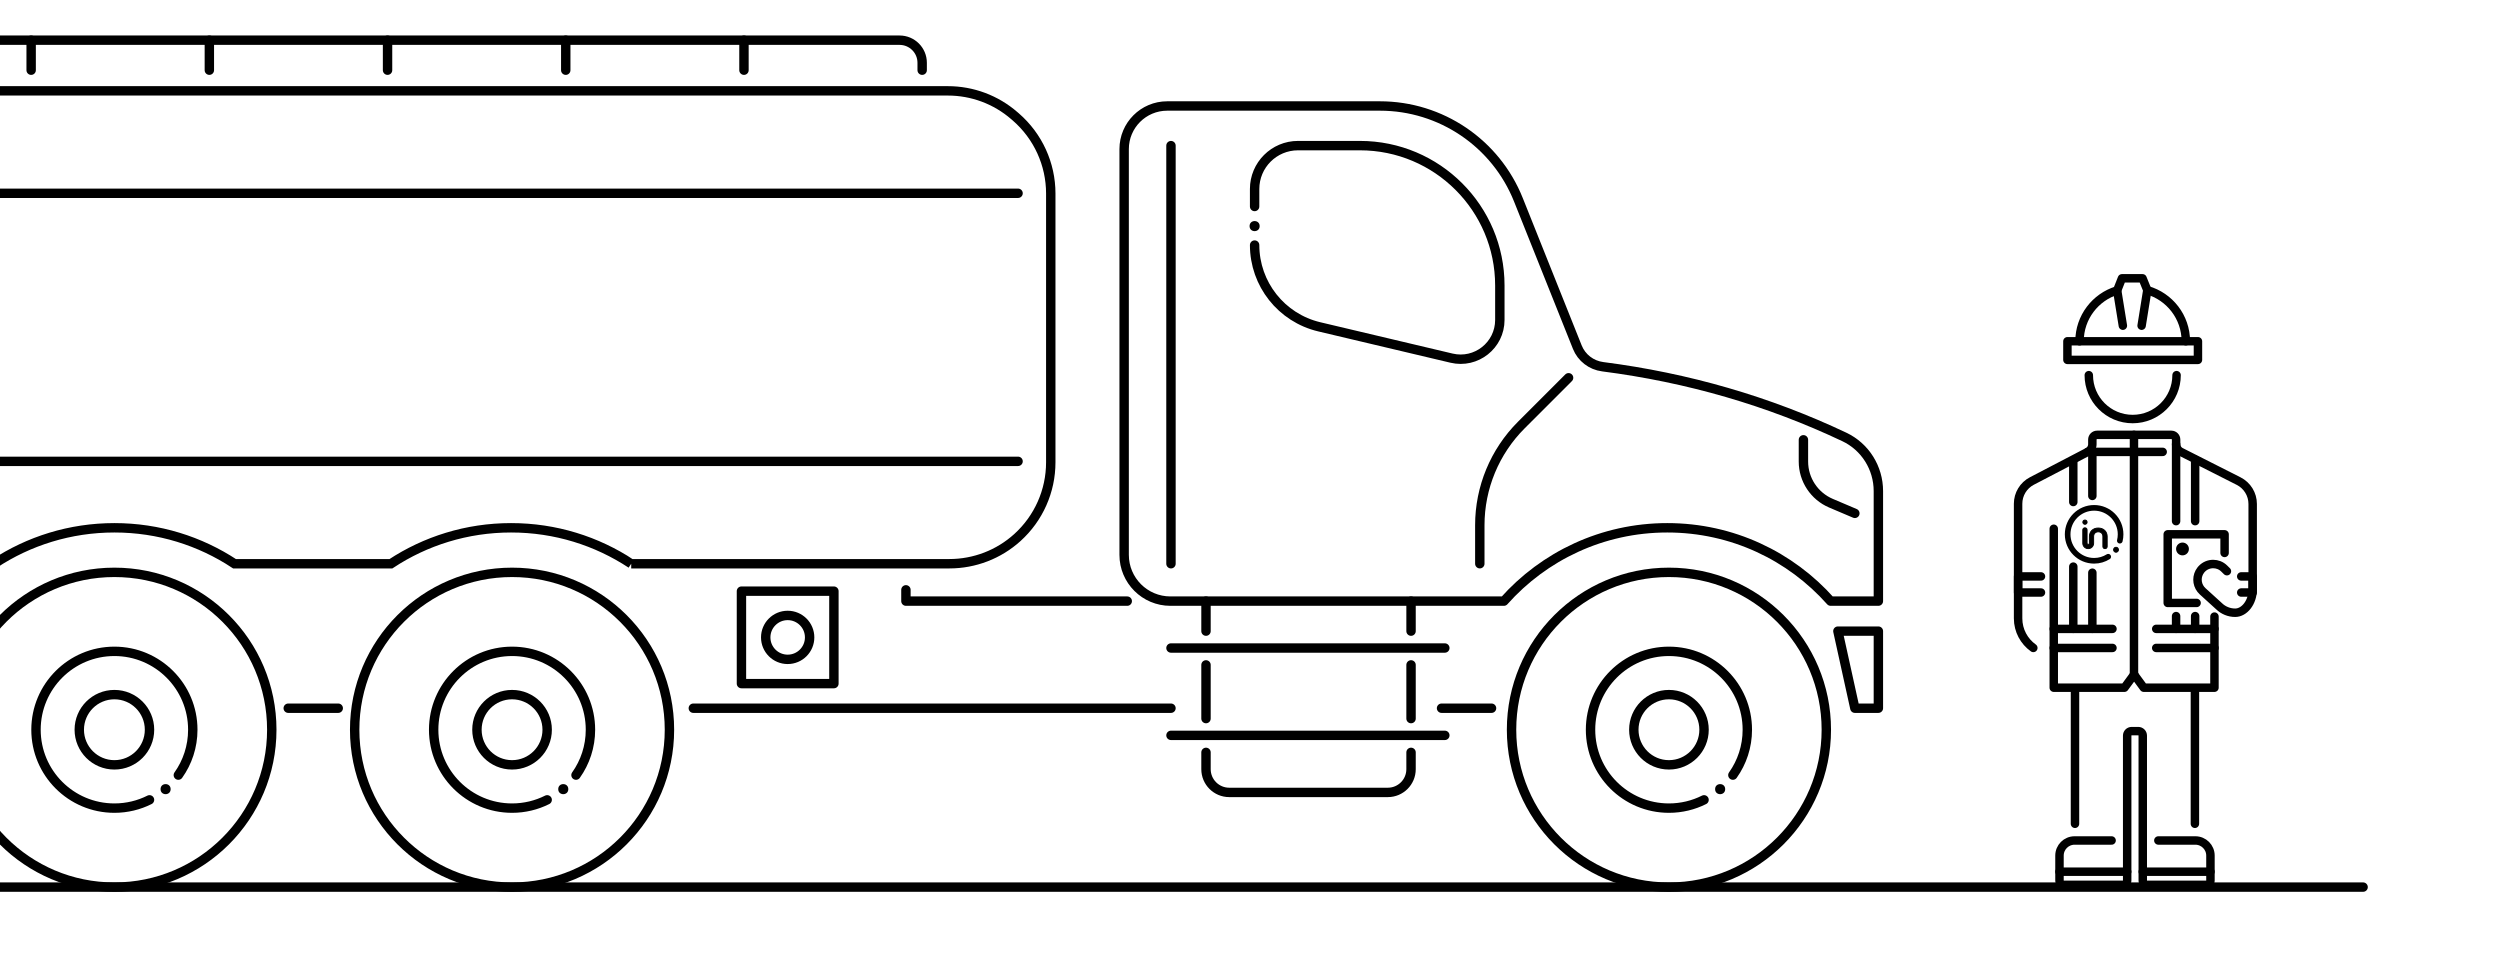 <?xml version="1.0" encoding="UTF-8"?><svg id="Layer_2" xmlns="http://www.w3.org/2000/svg" xmlns:xlink="http://www.w3.org/1999/xlink" viewBox="0 0 1329.83 512.97"><defs><style>.cls-1,.cls-2,.cls-3,.cls-4,.cls-5,.cls-6,.cls-7{fill:none;}.cls-2{stroke-width:3px;}.cls-2,.cls-3,.cls-4,.cls-5,.cls-8,.cls-6,.cls-7{stroke:#000;}.cls-2,.cls-3,.cls-6,.cls-7{stroke-linecap:round;}.cls-2,.cls-4,.cls-8,.cls-6{stroke-miterlimit:10;}.cls-9{clip-path:url(#clippath);}.cls-3,.cls-4,.cls-5,.cls-6{stroke-width:5px;}.cls-3,.cls-5,.cls-7{stroke-linejoin:round;}.cls-8{stroke-width:.5px;}.cls-7{stroke-width:4.5px;}</style><clipPath id="clippath"><rect class="cls-1" width="1329.83" height="512.97"/></clipPath></defs><g id="Layer_1-2"><g class="cls-9"><g><g><g><circle class="cls-5" cx="272.38" cy="388.17" r="83.72"/><circle class="cls-5" cx="272.38" cy="388.17" r="18.68"/></g><g><circle class="cls-5" cx="60.85" cy="388.17" r="83.72"/><circle class="cls-5" cx="60.85" cy="388.17" r="18.68"/></g><circle class="cls-5" cx="887.76" cy="388.17" r="83.72"/><circle class="cls-5" cx="887.76" cy="388.17" r="18.68"/><path class="cls-3" d="M906.44,425.46c-5.62,2.82-11.96,4.41-18.68,4.41-23.03,0-41.7-18.67-41.7-41.7s18.67-41.7,41.7-41.7,41.7,18.67,41.7,41.7c0,9-2.85,17.33-7.69,24.14"/><path class="cls-5" d="M973.78,319.76h25.39v-58.55c0-12.28-7.01-23.54-18.12-28.79-40.34-19.09-83.2-31.52-128.53-37.35-6.06-.78-11.24-4.75-13.5-10.42l-31.33-78.38c-12.04-30.13-41.21-49.89-73.66-49.89h-113.16c-12.64,0-22.9,10.26-22.9,22.91v215.87c0,13.59,11.02,24.6,24.61,24.6h177.39c21.3-23.94,52.34-39.01,86.91-39.01s65.61,15.07,86.9,39.01Z"/><line class="cls-3" x1="622.88" y1="344.7" x2="768.55" y2="344.7"/><line class="cls-3" x1="622.88" y1="391.16" x2="768.55" y2="391.16"/><path class="cls-3" d="M667.37,109.84v-9.3c0-12.75,10.33-23.08,23.08-23.08h32.94c41.1,0,74.42,33.32,74.42,74.42v18.31c0,13.48-12.58,23.43-25.69,20.32l-70.35-16.66c-20.16-4.77-34.4-22.78-34.4-43.49"/><circle cx="667.37" cy="120.27" r="2.68"/><path class="cls-4" d="M335.76,299.87h169.25c13.37,0,26.27-4.96,36.18-13.94,11.3-10.22,17.75-24.75,17.75-39.99V102.94c0-15.63-6.79-30.49-18.59-40.73l-.79-.68c-9.8-8.51-22.35-13.2-35.34-13.2H-86.25c-13.06,0-25.68,4.75-35.51,13.35l-.62,.54c-11.71,10.24-18.42,25.04-18.42,40.59V245.4c0,15.55,6.71,30.35,18.42,40.59l.62,.54c9.83,8.6,22.45,13.34,35.51,13.34H-3.05c18.34-12.09,40.3-19.12,63.9-19.12s45.56,7.03,63.9,19.12h83.2c18.34-12.09,40.3-19.12,63.9-19.12s45.57,7.03,63.91,19.12Z"/><line class="cls-6" x1="541.54" y1="102.81" x2="-122.03" y2="102.81"/><line class="cls-6" x1="-122.03" y1="245.4" x2="541.54" y2="245.4"/><line class="cls-6" x1="750.58" y1="319.76" x2="750.58" y2="335.72"/><line class="cls-6" x1="641.51" y1="335.72" x2="641.51" y2="319.76"/><path class="cls-6" d="M750.58,400.21v8.95c0,6.82-5.53,12.35-12.35,12.35h-84.36c-6.83,0-12.36-5.53-12.36-12.35v-8.95"/><line class="cls-6" x1="641.51" y1="382.24" x2="641.51" y2="353.68"/><line class="cls-6" x1="750.58" y1="382.24" x2="750.58" y2="353.68"/><line class="cls-3" x1="153.32" y1="376.72" x2="179.92" y2="376.72"/><line class="cls-3" x1="368.8" y1="376.72" x2="622.88" y2="376.72"/><polyline class="cls-3" points="599.62 319.76 481.89 319.76 481.89 313.75"/><path class="cls-3" d="M490.53,37.34v-3.94c0-6.64-5.38-12.02-12.02-12.02H-86.66c-45.42,0-82.24,36.82-82.24,82.24V370.92"/><line class="cls-3" x1="395.74" y1="21.38" x2="395.74" y2="37.34"/><line class="cls-3" x1="300.94" y1="21.38" x2="300.94" y2="37.34"/><line class="cls-3" x1="206.15" y1="21.38" x2="206.15" y2="37.34"/><line class="cls-3" x1="111.36" y1="21.38" x2="111.36" y2="37.34"/><line class="cls-3" x1="16.57" y1="21.38" x2="16.57" y2="37.34"/><rect class="cls-3" x="394.4" y="314.45" width="49.18" height="49.18"/><circle class="cls-3" cx="418.99" cy="339.05" r="11.68"/><line class="cls-3" x1="622.88" y1="77.46" x2="622.88" y2="299.87"/><path class="cls-3" d="M834.38,200.95l-25.15,25.15c-14.13,14.13-22.07,33.3-22.07,53.28v20.48"/><path class="cls-3" d="M959.3,233.94v11.57c0,9.66,5.78,18.39,14.67,22.17l12.69,5.39"/><polygon class="cls-5" points="999.17 335.72 999.17 376.72 986.66 376.72 977.63 335.72 999.17 335.72"/><line class="cls-3" x1="766.8" y1="376.72" x2="793.4" y2="376.72"/><circle cx="915" cy="419.77" r="2.68"/><path class="cls-3" d="M291.06,425.46c-5.62,2.82-11.96,4.41-18.68,4.41-23.03,0-41.7-18.67-41.7-41.7s18.67-41.7,41.7-41.7,41.7,18.67,41.7,41.7c0,9-2.85,17.33-7.69,24.14"/><circle cx="299.62" cy="419.77" r="2.68"/><path class="cls-3" d="M79.53,425.46c-5.62,2.82-11.96,4.41-18.68,4.41-23.03,0-41.7-18.67-41.7-41.7s18.67-41.7,41.7-41.7,41.7,18.67,41.7,41.7c0,9-2.85,17.33-7.69,24.14"/><circle cx="88.09" cy="419.77" r="2.68"/></g><polyline class="cls-7" points="1177.94 327.98 1177.94 365.81 1140.33 365.81 1135.13 358.71 1135.13 316.68 1135.13 231.32"/><polyline class="cls-7" points="1135.27 358.71 1130.06 365.81 1092.46 365.81 1092.46 281.26"/><path class="cls-7" d="M1184.57,303.84l-1.48-1.45c-1.62-1.59-3.73-2.37-5.83-2.37-2.22,0-4.44,.87-6.08,2.62-.17,.19-.34,.38-.49,.57-2.38,3.04-2.35,7.3,0,10.28,.28,.37,.6,.72,.96,1.04l8.71,7.91c1.15,1.13,2.5,2,3.96,2.59,1.46,.6,3.03,.91,4.64,.91,4.9,0,9.31-5.51,9.31-12.31v-45.55c0-5.14-2.89-9.85-7.48-12.17l-20.1-10.17-10.14-5.13-.49-.25c-1.55-.79-2.52-2.37-2.52-4.11v-2.41c0-1.39-1.13-2.52-2.53-2.52h-39.5c-1.39,0-2.52,1.13-2.52,2.52v2.45c0,1.71-.95,3.29-2.47,4.08l-.93,.49-10.14,5.29-18.64,9.72c-4.5,2.35-7.32,7.01-7.32,12.09v60.98c0,6.48,3.2,12.22,8.1,15.72"/><path class="cls-7" d="M1157.79,199.56c0,12.9-10.46,23.34-23.35,23.34s-23.34-10.44-23.34-23.34"/><path class="cls-7" d="M1142.22,154.35c11.83,3.38,20.49,14.27,20.49,27.17"/><path class="cls-7" d="M1126.19,154.48h0c-11.59,3.53-20.02,14.31-20.02,27.05"/><circle cx="1160.94" cy="292.01" r="3.41"/><rect class="cls-7" x="1099.73" y="181.53" width="69.43" height="9.9"/><polyline class="cls-7" points="1129.22 173.25 1126.19 154.49 1128.73 148.05 1139.69 148.05 1142.23 154.35 1139.19 173.25"/><polyline class="cls-7" points="1168.44 320.72 1153.08 320.72 1153.08 284.22 1183.33 284.22 1183.33 294.12"/><line class="cls-7" x1="1095.5" y1="463.69" x2="1131.51" y2="463.69"/><line class="cls-7" x1="1139.8" y1="463.69" x2="1175.81" y2="463.69"/><line class="cls-7" x1="1167.54" y1="438.2" x2="1167.55" y2="368.3"/><line class="cls-7" x1="1103.76" y1="368.3" x2="1103.75" y2="438.2"/><path class="cls-7" d="M1148.09,447.08h19.69c4.44,0,8.03,3.6,8.03,8.03v13.3c0,1.25-1.02,2.27-2.27,2.27h-31.47c-1.25,0-2.27-1.02-2.27-2.27v-77.12c0-1.31-1.07-2.38-2.38-2.38h-3.53c-1.31,0-2.38,1.07-2.38,2.38v77.12c0,1.25-1.02,2.27-2.27,2.27h-31.47c-1.25,0-2.27-1.02-2.27-2.27v-13.3c0-4.44,3.6-8.03,8.03-8.03h19.69"/><line class="cls-7" x1="1177.94" y1="334.52" x2="1146.96" y2="334.52"/><line class="cls-7" x1="1123.69" y1="334.52" x2="1092.45" y2="334.52"/><line class="cls-7" x1="1123.69" y1="344.66" x2="1092.45" y2="344.66"/><line class="cls-7" x1="1177.94" y1="344.66" x2="1146.96" y2="344.66"/><g><path class="cls-8" d="M1116.15,280.87c-2.77,0-4.73,1.84-4.73,4.52v3.56s0,.02,0,.03c-.01,.33-.28,.59-.62,.59s-.62-.28-.62-.62h0v-7.05c0-.64-.43-1.14-1.14-1.14s-1.14,.5-1.14,1.14v7.05c0,1.59,1.29,2.89,2.88,2.89s2.8-1.21,2.88-2.73c0-.05,.01-.11,.01-.16v-3.6c0-1.49,1.01-2.46,2.46-2.46s2.46,.97,2.46,2.46v5.35c0,.64,.43,1.14,1.14,1.14s1.14-.5,1.14-1.14v-5.3c0-2.68-1.96-4.52-4.73-4.52"/><path class="cls-8" d="M1107.92,277.76c0-.63,.51-1.14,1.14-1.14s1.14,.51,1.14,1.14-.51,1.14-1.14,1.14-1.14-.51-1.14-1.14"/></g><g><path class="cls-8" d="M1124.28,292.43c0-.73,.58-1.33,1.3-1.33s1.3,.6,1.3,1.33-.58,1.33-1.3,1.33-1.3-.6-1.3-1.33"/><path class="cls-2" d="M1121.43,296.14c-2.17,1.37-4.74,2.16-7.5,2.16-7.77,0-14.08-6.3-14.08-14.08s6.3-14.08,14.08-14.08,14.08,6.3,14.08,14.08c0,1.17-.14,2.3-.41,3.39"/></g><polyline class="cls-7" points="1085.66 315.18 1073.49 315.18 1073.49 306.62 1085.66 306.62"/><polyline class="cls-7" points="1192.18 315.18 1198.27 315.18 1198.27 306.62 1192.18 306.62"/><line class="cls-7" x1="1110.52" y1="240.37" x2="1150.4" y2="240.37"/><line class="cls-7" x1="1167.67" y1="277.22" x2="1167.67" y2="244.49"/><line class="cls-7" x1="1167.67" y1="334.52" x2="1167.67" y2="327.72"/><line class="cls-7" x1="1157.53" y1="327.72" x2="1157.53" y2="334.52"/><line class="cls-7" x1="1157.53" y1="277.22" x2="1157.53" y2="236.25"/><line class="cls-7" x1="1112.99" y1="263.8" x2="1112.99" y2="240.49"/><line class="cls-7" x1="1112.99" y1="334.52" x2="1112.99" y2="304.64"/><line class="cls-7" x1="1102.85" y1="334.52" x2="1102.85" y2="301.4"/><line class="cls-7" x1="1102.85" y1="267.04" x2="1102.85" y2="245.78"/><line class="cls-6" x1="1257.01" y1="471.88" x2="-258.38" y2="471.88"/></g></g></g></svg>